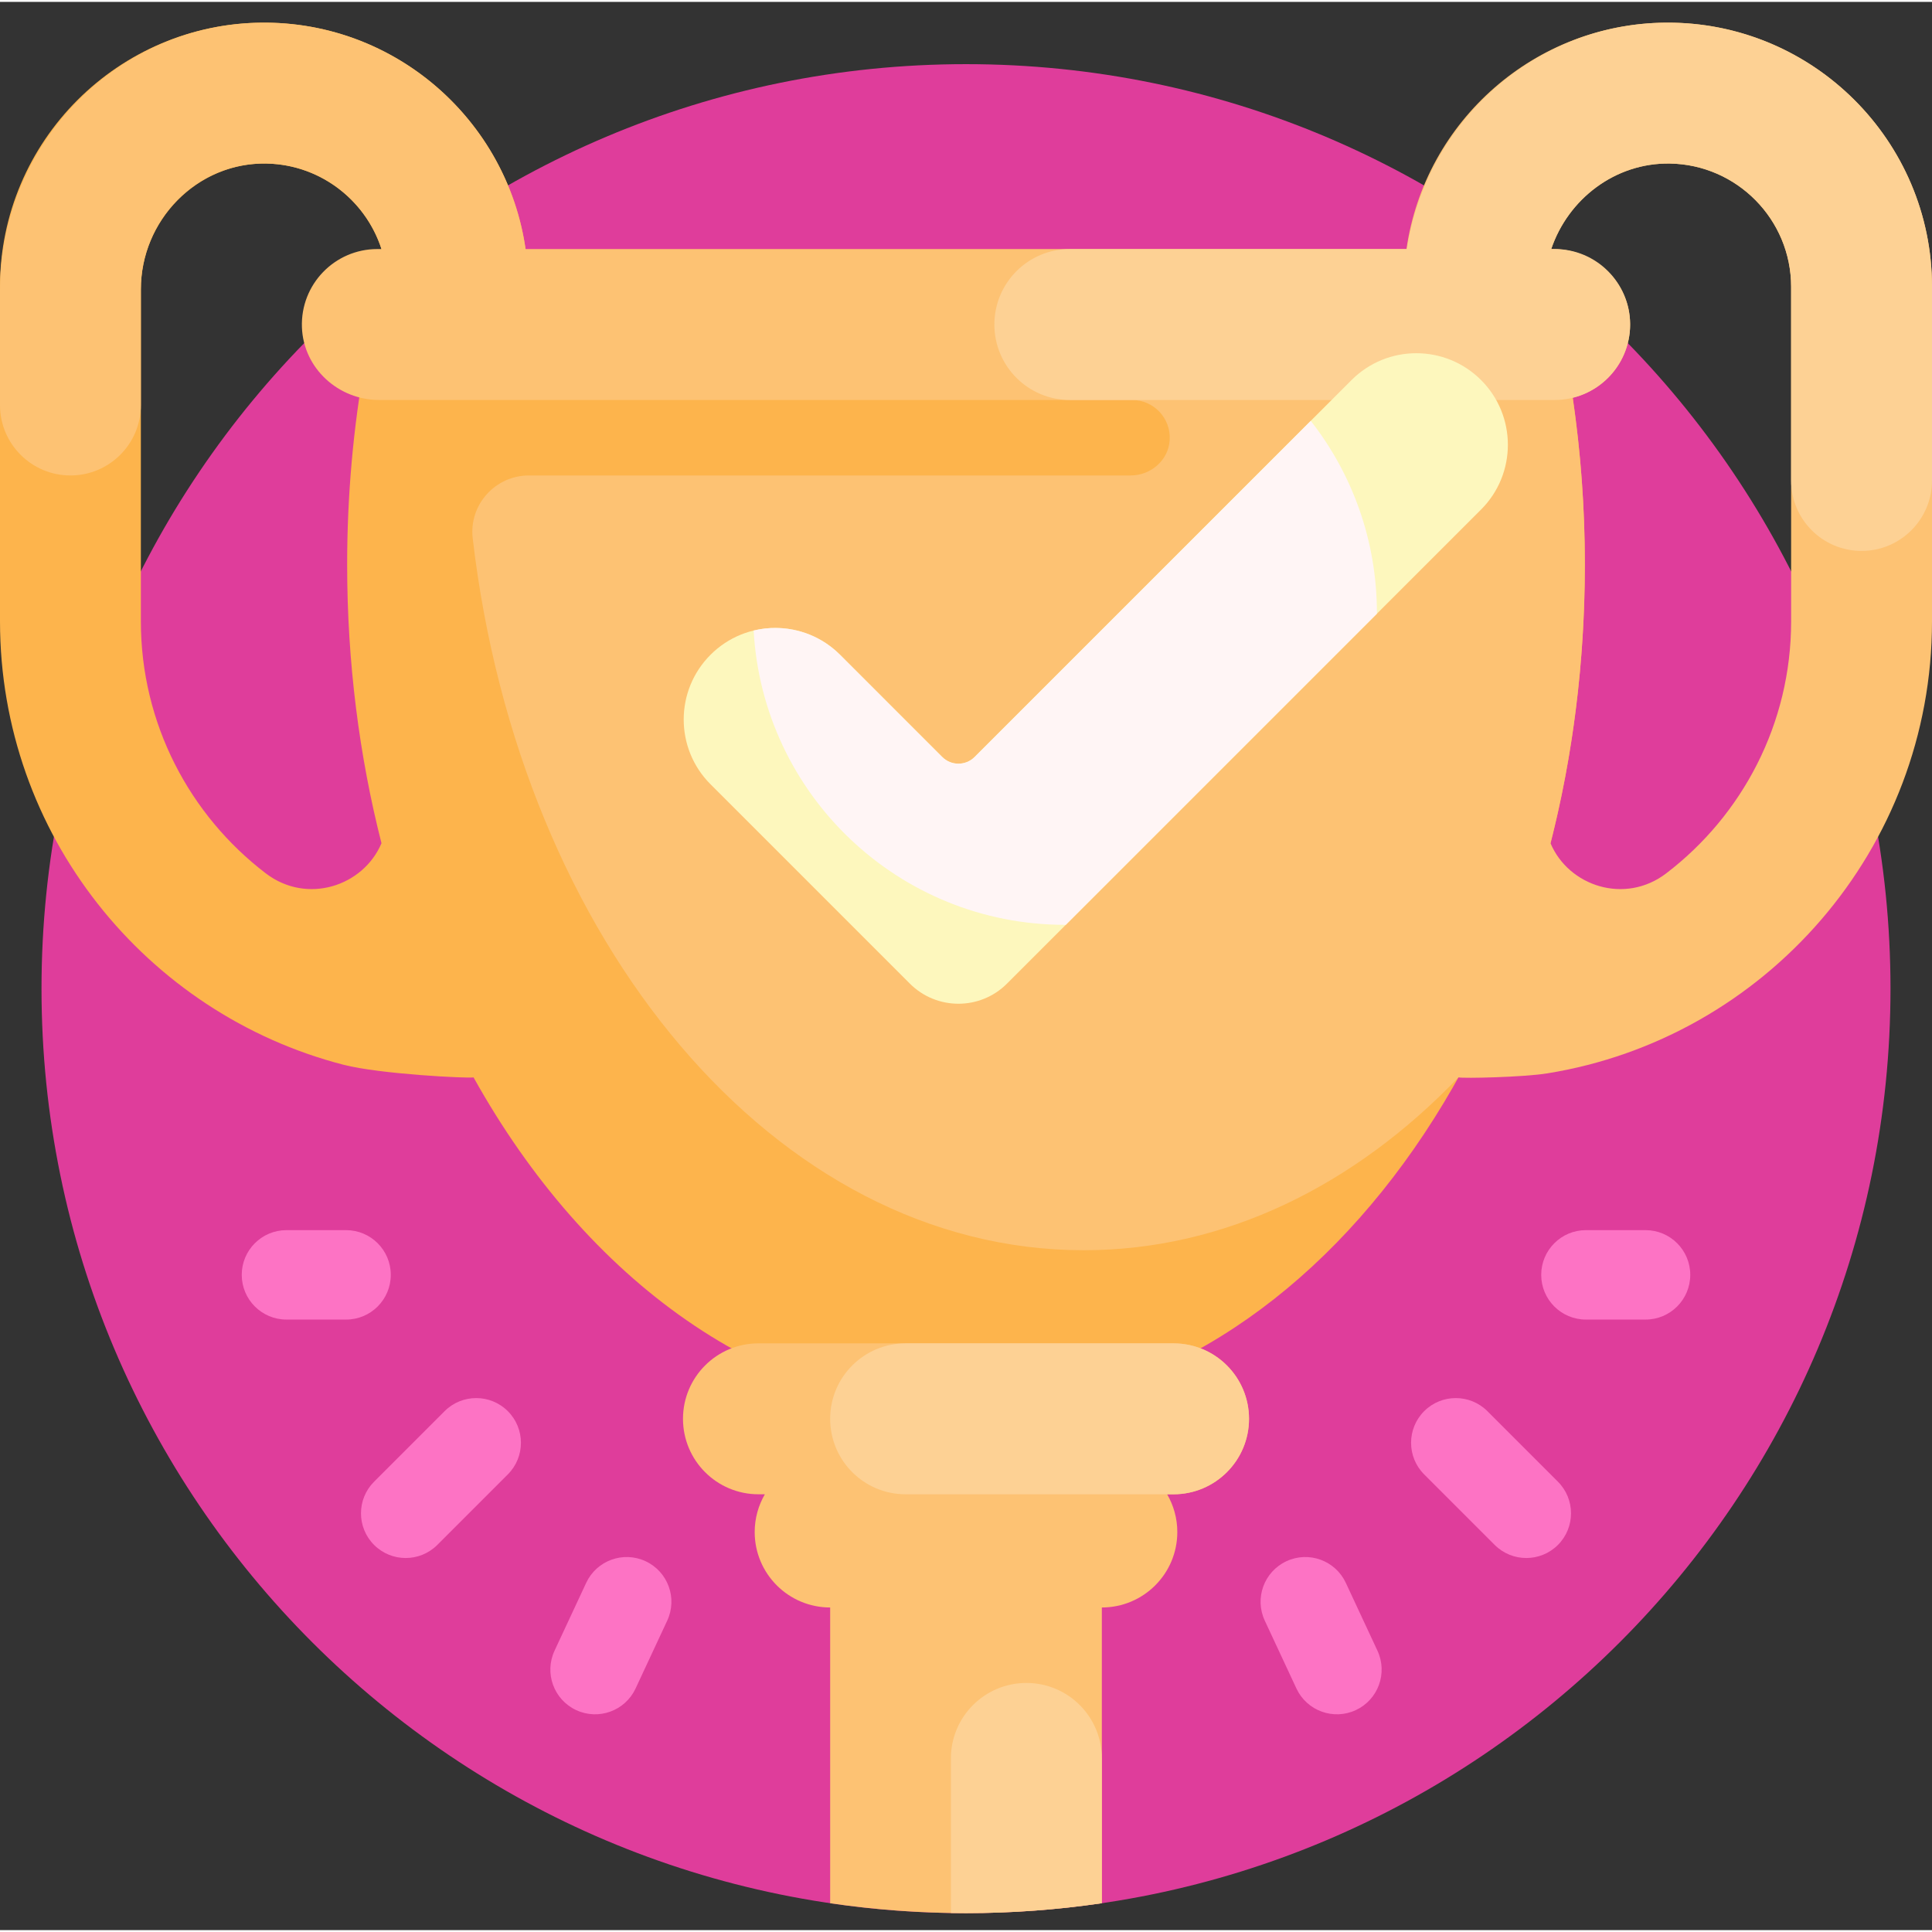 <?xml version="1.0" encoding="UTF-8"?> <svg xmlns="http://www.w3.org/2000/svg" height="512pt" viewBox="0 -5 512 511" width="512pt"><rect x="0" y="-5" width="512" height="511" fill="#333333" stroke="none"/><path d="m501 256.5c0 135.309-109.691 245-245 245s-245-109.691-245-245 109.691-245 245-245 245 109.691 245 245zm0 0" fill="#df3d9b"></path><path d="m412.867 387.164c4.625 4.629 4.625 12.129 0 16.758-4.629 4.625-12.129 4.625-16.758 0l-18.691-18.691c-4.625-4.625-4.625-12.129 0-16.758 4.629-4.625 12.129-4.625 16.758 0zm-56.211 26.809c-2.766-5.934-9.812-8.5-15.746-5.73-5.93 2.766-8.496 9.812-5.73 15.746l8.383 17.977c2.766 5.93 9.816 8.496 15.746 5.73 5.93-2.766 8.496-9.816 5.73-15.746zm79.43-93.473h-15.801c-6.543 0-11.848 5.305-11.848 11.848 0 6.547 5.305 11.852 11.848 11.852h15.801c6.543 0 11.848-5.305 11.848-11.852 0-6.543-5.305-11.848-11.848-11.848zm-318.262 47.973-18.688 18.691c-4.629 4.625-4.629 12.129 0 16.758 4.625 4.625 12.129 4.625 16.754 0l18.691-18.691c4.629-4.629 4.629-12.129 0-16.758-4.629-4.625-12.129-4.625-16.758 0zm53.266 39.77c-5.934-2.77-12.98-.203-15.746 5.73l-8.383 17.977c-2.766 5.93-.199 12.98 5.73 15.746 5.93 2.766 12.98.199 15.746-5.73l8.383-17.977c2.766-5.934.199-12.984-5.73-15.746zm-67.527-75.895c0-6.543-5.305-11.848-11.848-11.848h-15.801c-6.543 0-11.848 5.305-11.848 11.848 0 6.547 5.305 11.852 11.848 11.852h15.801c6.543 0 11.848-5.305 11.848-11.852zm0 0" fill="#fd73c4"></path><path d="m415.27 90.5h-275.27v-20c0-38.598-31.402-70-70-70s-70 31.402-70 70v88.668c0 56.449 38.75 104.02 91.047 117.508 9.684 2.496 33.109 3.648 34.449 3.344 29.961 53.77 77.266 88.48 130.504 88.48 90.574 0 164-100.445 164-224.352 0-18.492-1.648-36.457-4.73-53.648zm-344.844 135.441c-20.102-15.363-33.094-39.578-33.094-66.773v-88.016c0-18.277 14.957-33.625 33.234-33.312 17.75.301 32.098 14.836 32.098 32.66v20h-5.934c-3.082 17.191-4.73 35.156-4.73 53.648 0 25.863 3.211 50.699 9.098 73.816-4.812 11.387-19.738 16.332-30.672 7.977zm0 0" fill="#fdb44c"></path><path d="m331 370.5c0 11.047-8.953 20-20 20h-1.695c1.703 2.945 2.695 6.352 2.695 10 0 11.047-8.953 20-20 20v78.359c-11.75 1.73-23.77 2.641-36 2.641s-24.25-.895-36-2.625v-78.375c-11.047 0-20-8.953-20-20 0-3.648.992-7.055 2.695-10h-1.695c-11.047 0-20-8.953-20-20s8.953-20 20-20h110c11.047 0 20 8.953 20 20zm0 0" fill="#fdc273"></path><path d="m292 460.5v38.375c-11.75 1.73-23.77 2.625-36 2.625-1.336 0-2.668-.008-4-.031v-40.969c0-11.047 8.953-20 20-20s20 8.953 20 20zm19-110h-71c-11.047 0-20 8.953-20 20s8.953 20 20 20h71c11.047 0 20-8.953 20-20s-8.953-20-20-20zm0 0" fill="#fdd194"></path><path d="m442 .5c-35.203 0-64.406 26.125-69.273 60h-233.453c-4.902-34.098-34.453-60.34-69.965-59.996-38.535.375-69.309 32.352-69.309 70.891v30.441c0 10.309 8.355 18.664 18.668 18.664 10.309 0 18.668-8.355 18.668-18.668v-30.68c0-17.898 14.121-32.961 32.016-33.312 14.805-.289 27.445 9.332 31.742 22.66h-1.094c-11.289 0-20.391 9.352-19.988 20.73.387 10.836 9.625 19.27 20.469 19.27h199.52c5.742 0 10.355 4.84 9.977 10.668-.344 5.312-4.992 9.332-10.32 9.332h-159.477c-8.938 0-15.945 7.777-14.91 16.656 12.496 106.945 80.23 188.668 161.926 188.668 37.332 0 71.738-17.074 99.305-45.809 1.34.309 17.203-.043 23.5-1.055 57.746-9.285 102-59.469 102-119.793v-88.668c0-38.598-31.402-70-70-70zm32.668 158.668c0 27.195-12.992 51.414-33.094 66.773-10.934 8.359-25.859 3.41-30.672-7.973 5.891-23.117 9.098-47.953 9.098-73.82 0-15.152-1.121-29.941-3.219-44.246 8.848-2.176 15.391-10.219 15.215-19.777-.203-10.973-9.469-19.625-20.441-19.625h-.461c4.453-13.203 16.902-22.91 31.473-22.66 17.754.301 32.102 14.836 32.102 32.66zm0 0" fill="#fdc273"></path><path d="m512 70.5v51.332c0 10.309-8.355 18.668-18.668 18.668-10.309 0-18.668-8.355-18.668-18.668v-51.332c0-17.824-14.348-32.359-32.102-32.66-14.566-.25-27.016 9.457-31.473 22.66h.91c11.047 0 20 8.953 20 20s-8.953 20-20 20h-128.48c-11.047 0-20-8.953-20-20s8.953-20 20-20h89.316c5.148-33.492 33.637-59.66 68.473-59.996 38.914-.379 70.691 31.168 70.691 69.996zm0 0" fill="#fdd194"></path><path d="m392.496 129.539-125.633 125.629c-7.105 7.109-18.633 7.109-25.742 0l-52.824-52.824c-9.477-9.477-9.477-24.844 0-34.324 9.477-9.477 24.844-9.477 34.32 0l27.086 27.086c2.367 2.371 6.211 2.371 8.578 0l99.895-99.891c9.477-9.477 24.844-9.477 34.32 0 9.477 9.477 9.477 24.844 0 34.324zm0 0" fill="#fdf7bd"></path><path d="m364.895 157.141-82.445 82.445c-.07 0-.137.004-.207.004-44.082 0-80.102-34.512-82.52-77.992 7.949-1.926 16.684.215 22.895 6.422l27.086 27.09c2.367 2.367 6.211 2.367 8.578 0l89.082-89.078c10.984 14.031 17.531 31.699 17.531 50.902zm0 0" fill="#fff5f5"></path></svg> 
